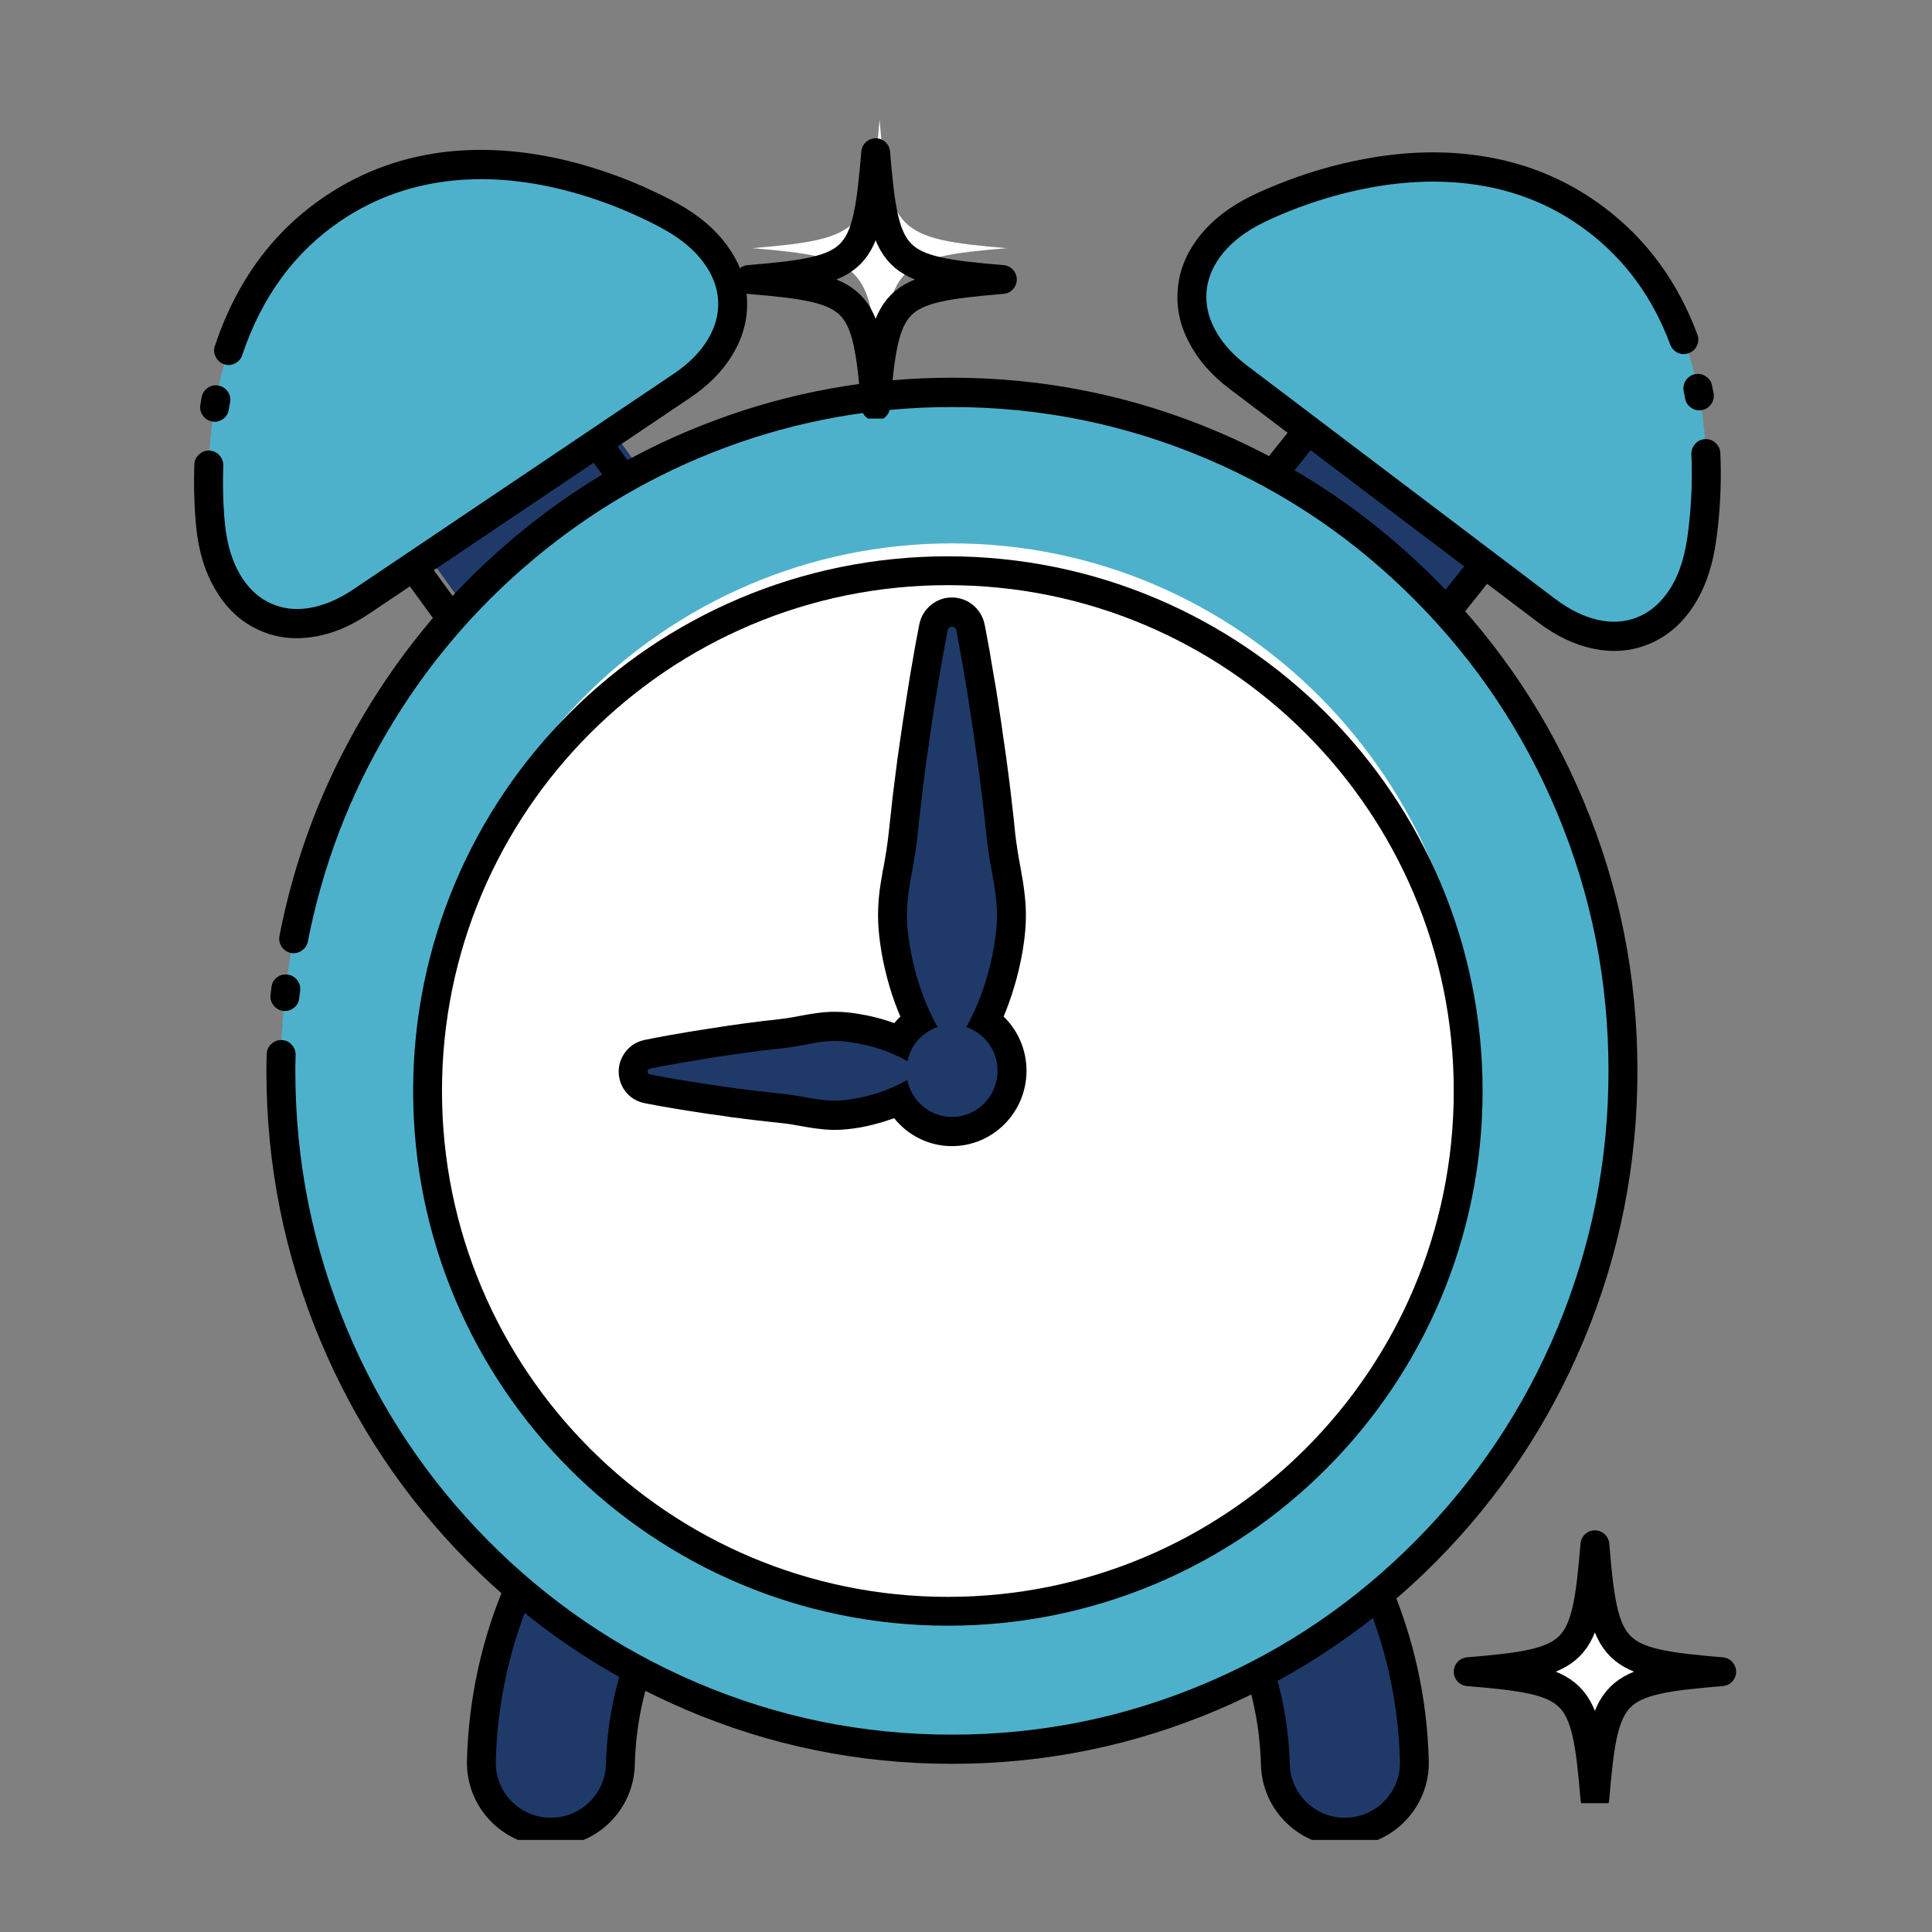 <svg xmlns="http://www.w3.org/2000/svg" xmlns:xlink="http://www.w3.org/1999/xlink" width="80" viewBox="0 0 60 60" height="80" preserveAspectRatio="xMidYMid meet"><rect x="0" y="0" width="60" height="60" fill="#808080" stroke="none"/><defs><clipPath id="3399d41522"><path d="M 14 39 L 45 39 L 45 57.141 L 14 57.141 Z M 14 39 " clip-rule="nonzero"></path></clipPath><clipPath id="1a1fca59b0"><path d="M 45 47 L 54.234 47 L 54.234 56 L 45 56 Z M 45 47 " clip-rule="nonzero"></path></clipPath><clipPath id="1dd9259263"><path d="M 23 3.141 L 32 3.141 L 32 12 L 23 12 Z M 23 3.141 " clip-rule="nonzero"></path></clipPath><clipPath id="3f68466b41"><path d="M 22 3.141 L 32 3.141 L 32 13 L 22 13 Z M 22 3.141 " clip-rule="nonzero"></path></clipPath></defs><path fill="#1f3a68" d="M 17.203 56.586 C 18.371 56.586 19.336 55.645 19.367 54.457 C 19.508 48.824 23.988 44.414 29.562 44.414 C 35.137 44.414 39.617 48.824 39.762 54.457 C 39.793 55.664 40.789 56.617 41.98 56.586 C 43.176 56.555 44.121 55.551 44.09 54.344 C 43.992 50.5 42.438 46.902 39.715 44.215 C 36.984 41.52 33.379 40.035 29.562 40.035 C 25.75 40.035 22.145 41.52 19.414 44.215 C 16.688 46.902 15.137 50.5 15.039 54.344 C 15.008 55.551 15.953 56.555 17.145 56.586 L 17.203 56.586 " fill-opacity="1" fill-rule="nonzero"></path><g clip-path="url(#3399d41522)"><path stroke-linecap="round" transform="matrix(0.023, 0, 0, -0.023, -18.96, 79.72)" fill="none" stroke-linejoin="round" d="M 1568.177 992.219 C 1618.825 992.219 1660.665 1032.597 1662.02 1083.53 C 1668.118 1325.126 1862.41 1514.281 2104.131 1514.281 C 2345.852 1514.281 2540.143 1325.126 2546.411 1083.53 C 2547.766 1031.759 2590.96 990.879 2642.625 992.219 C 2694.458 993.56 2735.451 1036.618 2734.096 1088.388 C 2729.861 1253.25 2662.443 1407.556 2544.378 1522.825 C 2425.974 1638.429 2269.626 1702.096 2104.131 1702.096 C 1938.805 1702.096 1782.457 1638.429 1664.053 1522.825 C 1545.818 1407.556 1478.57 1253.25 1474.335 1088.388 C 1472.98 1036.618 1513.972 993.56 1565.637 992.219 C 1566.653 992.219 1567.33 992.219 1568.177 992.219 Z M 1568.177 992.219 " stroke="#000000" stroke-width="38.946" stroke-opacity="1" stroke-miterlimit="10"></path></g><path fill="#1f3a68" d="M 37.41 16.719 L 42.797 21.066 L 46.762 16.043 L 41.375 11.699 L 37.41 16.719 " fill-opacity="1" fill-rule="nonzero"></path><path stroke-linecap="round" transform="matrix(0.023, 0, 0, -0.023, -18.96, 79.72)" fill="none" stroke-linejoin="round" d="M 2444.437 2702.155 L 2678.027 2515.681 L 2849.959 2731.14 L 2616.369 2917.447 Z M 2444.437 2702.155 " stroke="#000000" stroke-width="38.946" stroke-opacity="1" stroke-miterlimit="10"></path><path fill="#1f3a68" d="M 20.914 16.012 L 15.34 20.109 L 11.605 14.914 L 17.18 10.816 L 20.914 16.012 " fill-opacity="1" fill-rule="nonzero"></path><path stroke-linecap="round" transform="matrix(0.023, 0, 0, -0.023, -18.96, 79.72)" fill="none" stroke-linejoin="round" d="M 1729.099 2732.48 L 1487.378 2556.728 L 1325.44 2779.559 L 1567.161 2955.311 Z M 1729.099 2732.48 " stroke="#000000" stroke-width="38.946" stroke-opacity="1" stroke-miterlimit="10"></path><path fill="#4eb1cb" d="M 38.457 11.715 C 36.398 10.156 36.562 7.863 38.82 6.617 C 38.82 6.617 44.883 3.27 49.562 6.812 C 54.242 10.355 52.773 17.18 52.773 17.18 C 52.227 19.719 50.094 20.523 48.035 18.965 L 38.457 11.715 " fill-opacity="1" fill-rule="nonzero"></path><path fill="#000000" d="M 52.289 12.16 C 52.305 12.23 52.32 12.301 52.332 12.375 C 52.355 12.496 52.418 12.594 52.52 12.664 C 52.625 12.734 52.734 12.758 52.855 12.734 C 52.98 12.711 53.074 12.648 53.145 12.547 C 53.215 12.441 53.238 12.328 53.215 12.203 C 53.199 12.125 53.184 12.051 53.168 11.973 C 53.145 11.852 53.078 11.754 52.973 11.688 C 52.871 11.617 52.758 11.598 52.637 11.621 C 52.516 11.648 52.422 11.715 52.352 11.816 C 52.285 11.922 52.266 12.035 52.289 12.16 Z M 52.527 14.113 C 52.559 14.828 52.535 15.539 52.457 16.25 C 52.418 16.602 52.379 16.879 52.332 17.082 C 52.215 17.641 52.016 18.105 51.734 18.473 C 51.477 18.812 51.172 19.051 50.812 19.184 C 50.457 19.32 50.07 19.344 49.656 19.258 C 49.207 19.16 48.754 18.945 48.301 18.602 L 38.727 11.352 C 38.277 11.012 37.941 10.633 37.727 10.223 C 37.527 9.848 37.441 9.465 37.469 9.082 C 37.496 8.699 37.633 8.332 37.883 7.988 C 38.156 7.613 38.539 7.289 39.035 7.016 C 39.273 6.887 39.598 6.738 40.008 6.57 C 40.836 6.238 41.672 5.992 42.52 5.832 C 43.695 5.613 44.805 5.582 45.844 5.738 C 47.133 5.93 48.281 6.41 49.293 7.176 C 50.469 8.066 51.328 9.242 51.871 10.703 C 51.914 10.82 51.996 10.902 52.105 10.957 C 52.219 11.008 52.336 11.012 52.449 10.965 C 52.566 10.922 52.652 10.844 52.703 10.73 C 52.754 10.613 52.758 10.5 52.711 10.383 C 52.105 8.754 51.145 7.445 49.832 6.449 C 48.699 5.594 47.414 5.055 45.977 4.84 C 44.836 4.668 43.629 4.699 42.355 4.941 C 41.449 5.109 40.559 5.371 39.676 5.727 C 39.23 5.906 38.875 6.07 38.605 6.219 C 37.992 6.559 37.512 6.969 37.16 7.453 C 36.809 7.938 36.613 8.457 36.574 9.016 C 36.531 9.574 36.652 10.121 36.934 10.648 C 37.211 11.18 37.629 11.656 38.188 12.078 L 47.766 19.328 C 48.324 19.75 48.895 20.023 49.477 20.145 C 50.059 20.266 50.609 20.23 51.125 20.035 C 51.645 19.84 52.086 19.504 52.449 19.027 C 52.809 18.551 53.062 17.965 53.211 17.277 C 53.262 17.043 53.309 16.734 53.352 16.352 C 53.434 15.594 53.461 14.836 53.426 14.07 C 53.422 13.945 53.371 13.844 53.281 13.758 C 53.188 13.672 53.082 13.633 52.957 13.637 C 52.832 13.645 52.73 13.691 52.645 13.785 C 52.562 13.879 52.523 13.988 52.527 14.113 Z M 52.527 14.113 " fill-opacity="1" fill-rule="nonzero"></path><path fill="#4eb1cb" d="M 21.172 11.988 C 23.312 10.547 23.277 8.246 21.09 6.875 C 21.09 6.875 15.223 3.191 10.355 6.465 C 5.488 9.738 6.578 16.637 6.578 16.637 C 6.988 19.203 9.07 20.125 11.211 18.684 L 21.172 11.988 " fill-opacity="1" fill-rule="nonzero"></path><path fill="#000000" d="M 6.262 12.34 L 6.223 12.562 C 6.199 12.688 6.227 12.801 6.297 12.902 C 6.367 13.004 6.465 13.066 6.586 13.09 C 6.707 13.113 6.82 13.086 6.922 13.016 C 7.023 12.945 7.086 12.848 7.105 12.723 L 7.145 12.5 C 7.168 12.379 7.145 12.266 7.074 12.16 C 7 12.059 6.906 11.996 6.781 11.973 C 6.66 11.953 6.551 11.977 6.449 12.047 C 6.344 12.121 6.285 12.219 6.262 12.34 Z M 6.035 14.43 C 6.016 14.988 6.027 15.531 6.066 16.062 C 6.086 16.332 6.109 16.547 6.137 16.707 C 6.246 17.406 6.469 18 6.805 18.496 C 7.137 18.996 7.559 19.355 8.066 19.578 C 8.574 19.805 9.121 19.871 9.707 19.781 C 10.297 19.695 10.879 19.453 11.461 19.062 L 21.418 12.363 C 22 11.973 22.445 11.523 22.754 11.008 C 23.062 10.496 23.211 9.957 23.203 9.398 C 23.195 8.836 23.027 8.305 22.703 7.801 C 22.379 7.297 21.922 6.859 21.328 6.488 C 21.07 6.324 20.723 6.141 20.289 5.938 C 19.426 5.531 18.547 5.223 17.656 5 C 16.395 4.691 15.191 4.59 14.043 4.695 C 12.598 4.832 11.285 5.297 10.105 6.09 C 8.488 7.176 7.348 8.723 6.676 10.734 C 6.633 10.855 6.641 10.969 6.699 11.082 C 6.754 11.195 6.84 11.27 6.957 11.309 C 7.074 11.352 7.188 11.344 7.301 11.285 C 7.41 11.23 7.484 11.145 7.523 11.027 C 8.133 9.211 9.156 7.816 10.602 6.844 C 11.656 6.137 12.832 5.723 14.129 5.602 C 15.176 5.504 16.281 5.598 17.441 5.883 C 18.277 6.09 19.102 6.383 19.91 6.762 C 20.309 6.949 20.625 7.117 20.855 7.262 C 21.336 7.562 21.699 7.906 21.949 8.297 C 22.18 8.652 22.297 9.027 22.305 9.41 C 22.309 9.797 22.203 10.172 21.984 10.539 C 21.746 10.938 21.391 11.293 20.922 11.609 L 10.965 18.309 C 10.492 18.625 10.031 18.816 9.574 18.887 C 9.16 18.949 8.773 18.902 8.426 18.746 C 8.078 18.594 7.785 18.34 7.547 17.988 C 7.285 17.602 7.113 17.129 7.023 16.562 C 7 16.426 6.98 16.238 6.961 15.992 C 6.926 15.496 6.914 14.988 6.934 14.465 C 6.938 14.34 6.898 14.23 6.812 14.137 C 6.727 14.047 6.625 14 6.5 13.992 C 6.375 13.988 6.27 14.031 6.18 14.117 C 6.086 14.199 6.039 14.305 6.035 14.43 Z M 6.035 14.43 " fill-opacity="1" fill-rule="nonzero"></path><path fill="#4eb1cb" d="M 8.723 33.254 C 8.723 44.891 18.055 54.324 29.562 54.324 C 41.074 54.324 50.402 44.891 50.402 33.254 C 50.402 21.617 41.074 12.184 29.562 12.184 C 18.055 12.184 8.723 21.617 8.723 33.254 " fill-opacity="1" fill-rule="nonzero"></path><path fill="#000000" d="M 8.43 30.664 L 8.402 30.891 C 8.387 31.016 8.418 31.125 8.496 31.223 C 8.574 31.324 8.676 31.379 8.797 31.395 C 8.922 31.406 9.031 31.375 9.129 31.297 C 9.227 31.219 9.281 31.117 9.293 30.992 L 9.32 30.77 C 9.336 30.645 9.305 30.531 9.227 30.434 C 9.148 30.336 9.047 30.281 8.926 30.266 C 8.801 30.25 8.691 30.281 8.594 30.359 C 8.496 30.438 8.441 30.539 8.43 30.664 Z M 8.281 32.742 C 8.277 32.914 8.273 33.082 8.273 33.254 C 8.273 36.176 8.832 38.969 9.949 41.633 C 11.027 44.207 12.547 46.488 14.512 48.477 C 16.473 50.461 18.73 51.996 21.277 53.086 C 23.914 54.215 26.676 54.777 29.562 54.777 C 32.449 54.777 35.211 54.215 37.852 53.086 C 40.398 51.996 42.652 50.461 44.617 48.477 C 46.582 46.488 48.102 44.207 49.18 41.633 C 50.297 38.969 50.852 36.176 50.852 33.254 C 50.852 30.336 50.297 27.543 49.18 24.875 C 48.102 22.301 46.582 20.02 44.617 18.035 C 42.652 16.051 40.398 14.512 37.852 13.422 C 35.211 12.297 32.449 11.73 29.562 11.73 C 27.023 11.73 24.57 12.172 22.211 13.051 C 19.93 13.898 17.848 15.113 15.969 16.691 C 14.105 18.258 12.551 20.086 11.305 22.184 C 10.031 24.324 9.156 26.617 8.68 29.059 C 8.656 29.184 8.68 29.297 8.746 29.398 C 8.816 29.504 8.91 29.57 9.031 29.594 C 9.156 29.617 9.266 29.594 9.371 29.523 C 9.473 29.453 9.535 29.359 9.562 29.234 C 10.02 26.895 10.855 24.699 12.074 22.652 C 13.266 20.645 14.758 18.891 16.543 17.391 C 18.344 15.879 20.336 14.715 22.52 13.902 C 24.781 13.059 27.129 12.641 29.562 12.641 C 32.328 12.641 34.973 13.18 37.5 14.258 C 39.941 15.301 42.102 16.773 43.98 18.676 C 45.863 20.578 47.32 22.766 48.352 25.23 C 49.422 27.785 49.953 30.457 49.953 33.254 C 49.953 36.051 49.422 38.727 48.352 41.281 C 47.32 43.746 45.863 45.93 43.98 47.832 C 42.102 49.734 39.941 51.207 37.5 52.25 C 34.973 53.332 32.328 53.871 29.562 53.871 C 26.797 53.871 24.152 53.332 21.625 52.25 C 19.188 51.207 17.027 49.734 15.145 47.832 C 13.266 45.93 11.809 43.746 10.777 41.281 C 9.707 38.727 9.172 36.051 9.172 33.254 C 9.172 33.09 9.176 32.926 9.18 32.762 C 9.184 32.637 9.141 32.531 9.055 32.441 C 8.969 32.348 8.863 32.301 8.742 32.301 C 8.617 32.297 8.512 32.34 8.422 32.426 C 8.332 32.512 8.285 32.617 8.281 32.742 Z M 8.281 32.742 " fill-opacity="1" fill-rule="nonzero"></path><path fill="#ffffff" d="M 13.363 33.254 C 13.363 42.301 20.617 49.633 29.562 49.633 C 38.508 49.633 45.766 42.301 45.766 33.254 C 45.766 24.207 38.508 16.875 29.562 16.875 C 20.617 16.875 13.363 24.207 13.363 33.254 " fill-opacity="1" fill-rule="nonzero"></path><path stroke-linecap="round" transform="matrix(0.023, 0, 0, -0.023, -18.96, 79.72)" fill="none" stroke-linejoin="round" d="M 1401.666 1992.949 C 1401.666 1604.921 1716.225 1290.444 2104.131 1290.444 C 2492.036 1290.444 2806.765 1604.921 2806.765 1992.949 C 2806.765 2380.977 2492.036 2695.453 2104.131 2695.453 C 1716.225 2695.453 1401.666 2380.977 1401.666 1992.949 Z M 1401.666 1992.949 " stroke="#000000" stroke-width="38.946" stroke-opacity="1" stroke-miterlimit="10"></path><path fill="#1f3a68" d="M 29.43 19.574 C 29.43 19.574 29.391 19.773 29.328 20.125 C 29.293 20.301 29.254 20.512 29.215 20.754 C 29.176 21 29.125 21.273 29.078 21.574 C 29.027 21.875 28.977 22.199 28.926 22.543 C 28.879 22.887 28.824 23.25 28.77 23.625 C 28.723 24 28.668 24.387 28.625 24.781 C 28.574 25.176 28.535 25.574 28.492 25.977 C 28.449 26.375 28.379 26.777 28.305 27.168 C 28.273 27.367 28.234 27.562 28.211 27.754 C 28.188 27.949 28.172 28.137 28.168 28.328 C 28.156 28.703 28.199 29.062 28.262 29.406 C 28.32 29.75 28.398 30.078 28.484 30.375 C 28.664 30.977 28.887 31.477 29.082 31.828 C 29.176 32.004 29.262 32.141 29.328 32.234 C 29.391 32.328 29.43 32.375 29.43 32.375 C 29.488 32.449 29.598 32.465 29.672 32.402 C 29.684 32.398 29.691 32.387 29.699 32.375 C 29.699 32.375 29.738 32.328 29.801 32.234 C 29.867 32.141 29.953 32.004 30.047 31.828 C 30.238 31.477 30.465 30.977 30.641 30.375 C 30.73 30.078 30.809 29.75 30.867 29.406 C 30.926 29.062 30.969 28.703 30.961 28.328 C 30.957 28.137 30.941 27.949 30.914 27.754 C 30.891 27.562 30.855 27.367 30.82 27.168 C 30.746 26.777 30.68 26.375 30.637 25.977 C 30.594 25.574 30.551 25.176 30.504 24.781 C 30.457 24.387 30.406 24 30.355 23.625 C 30.301 23.25 30.25 22.887 30.199 22.543 C 30.148 22.199 30.098 21.875 30.051 21.574 C 30.004 21.273 29.953 21 29.914 20.754 C 29.875 20.512 29.832 20.301 29.801 20.125 C 29.738 19.773 29.699 19.574 29.699 19.574 C 29.684 19.5 29.609 19.449 29.535 19.465 C 29.48 19.477 29.441 19.52 29.43 19.574 " fill-opacity="1" fill-rule="nonzero"></path><path stroke-linecap="round" transform="matrix(0.023, 0, 0, -0.023, -18.96, 79.72)" fill="none" stroke-linejoin="round" d="M 2098.371 2579.682 C 2098.371 2579.682 2096.677 2571.137 2093.967 2556.058 C 2092.443 2548.519 2090.749 2539.471 2089.055 2528.916 C 2087.361 2518.529 2085.159 2506.801 2083.126 2493.9 C 2080.924 2480.999 2078.722 2467.093 2076.52 2452.35 C 2074.487 2437.606 2072.116 2422.024 2069.744 2405.94 C 2067.712 2389.856 2065.34 2373.27 2063.477 2356.348 C 2061.275 2339.426 2059.581 2322.337 2057.717 2305.08 C 2055.854 2287.991 2052.805 2270.734 2049.587 2253.98 C 2048.232 2245.435 2046.538 2237.058 2045.521 2228.848 C 2044.505 2220.471 2043.827 2212.429 2043.658 2204.22 C 2043.15 2188.135 2045.013 2172.722 2047.723 2157.978 C 2050.264 2143.234 2053.652 2129.161 2057.379 2116.427 C 2065.171 2090.626 2074.826 2069.181 2083.296 2054.102 C 2087.361 2046.562 2091.087 2040.698 2093.967 2036.677 C 2096.677 2032.656 2098.371 2030.646 2098.371 2030.646 C 2100.912 2027.463 2105.655 2026.792 2108.874 2029.473 C 2109.382 2029.641 2109.721 2030.143 2110.059 2030.646 C 2110.059 2030.646 2111.753 2032.656 2114.463 2036.677 C 2117.343 2040.698 2121.07 2046.562 2125.135 2054.102 C 2133.435 2069.181 2143.26 2090.626 2150.883 2116.427 C 2154.779 2129.161 2158.166 2143.234 2160.707 2157.978 C 2163.248 2172.722 2165.111 2188.135 2164.773 2204.22 C 2164.603 2212.429 2163.926 2220.471 2162.74 2228.848 C 2161.724 2237.058 2160.199 2245.435 2158.675 2253.98 C 2155.456 2270.734 2152.576 2287.991 2150.713 2305.08 C 2148.85 2322.337 2146.987 2339.426 2144.954 2356.348 C 2142.921 2373.27 2140.719 2389.856 2138.517 2405.94 C 2136.146 2422.024 2133.943 2437.606 2131.741 2452.35 C 2129.539 2467.093 2127.337 2480.999 2125.304 2493.9 C 2123.272 2506.801 2121.07 2518.529 2119.376 2528.916 C 2117.682 2539.471 2115.819 2548.519 2114.463 2556.058 C 2111.753 2571.137 2110.059 2579.682 2110.059 2579.682 C 2109.382 2582.865 2106.163 2585.043 2102.945 2584.373 C 2100.573 2583.87 2098.879 2582.027 2098.371 2579.682 Z M 2098.371 2579.682 " stroke="#000000" stroke-width="38.946" stroke-opacity="1" stroke-miterlimit="10"></path><path fill="#1f3a68" d="M 29.562 35.141 C 28.875 35.141 28.258 34.754 27.934 34.172 C 27.738 34.254 27.531 34.336 27.324 34.398 C 27.102 34.469 26.871 34.52 26.641 34.562 C 26.379 34.613 26.141 34.637 25.914 34.637 L 25.855 34.637 C 25.73 34.633 25.594 34.625 25.438 34.605 C 25.332 34.59 25.223 34.574 25.117 34.555 L 25.039 34.539 C 24.809 34.496 24.547 34.449 24.289 34.426 L 24.035 34.398 C 23.859 34.379 23.68 34.359 23.508 34.336 C 23.309 34.316 23.105 34.289 22.906 34.262 L 22.754 34.242 L 22.047 34.141 C 21.82 34.109 21.609 34.074 21.414 34.043 C 21.285 34.023 21.168 34.004 21.059 33.984 L 20.879 33.953 C 20.715 33.93 20.574 33.902 20.457 33.879 C 20.227 33.84 20.094 33.812 20.094 33.812 C 19.883 33.77 19.719 33.602 19.672 33.387 C 19.613 33.098 19.797 32.809 20.086 32.746 C 20.09 32.746 20.223 32.715 20.457 32.672 C 20.566 32.652 20.707 32.625 20.871 32.594 L 21.035 32.566 C 21.148 32.547 21.277 32.523 21.406 32.504 C 21.602 32.469 21.812 32.434 22.039 32.402 L 22.742 32.293 L 22.891 32.273 C 23.09 32.242 23.297 32.215 23.504 32.191 C 23.68 32.168 23.867 32.148 24.051 32.125 L 24.281 32.102 C 24.535 32.07 24.797 32.023 25.02 31.98 L 25.086 31.969 C 25.199 31.945 25.312 31.926 25.426 31.91 C 25.578 31.891 25.715 31.879 25.844 31.875 L 25.93 31.875 C 26.148 31.875 26.375 31.895 26.633 31.941 C 26.863 31.98 27.094 32.035 27.312 32.102 C 27.527 32.164 27.738 32.242 27.941 32.328 C 28.078 32.078 28.277 31.863 28.512 31.699 C 28.336 31.332 28.18 30.922 28.055 30.508 C 27.961 30.176 27.879 29.832 27.82 29.484 C 27.742 29.055 27.711 28.672 27.719 28.316 C 27.723 28.129 27.738 27.926 27.766 27.699 C 27.785 27.539 27.812 27.383 27.84 27.227 L 27.863 27.094 C 27.934 26.715 28.004 26.32 28.043 25.926 L 28.09 25.535 C 28.117 25.262 28.145 24.992 28.18 24.723 C 28.215 24.406 28.258 24.09 28.297 23.781 L 28.324 23.566 L 28.484 22.48 C 28.535 22.129 28.586 21.801 28.633 21.5 C 28.664 21.309 28.695 21.125 28.727 20.953 L 28.77 20.68 C 28.812 20.434 28.852 20.215 28.883 20.039 C 28.949 19.688 28.988 19.484 28.988 19.484 C 29.039 19.25 29.215 19.07 29.445 19.02 C 29.484 19.012 29.523 19.008 29.562 19.008 C 29.84 19.008 30.082 19.207 30.137 19.484 C 30.137 19.484 30.18 19.688 30.246 20.043 C 30.277 20.215 30.312 20.434 30.355 20.68 L 30.402 20.953 C 30.43 21.125 30.465 21.312 30.492 21.5 C 30.543 21.801 30.594 22.129 30.645 22.477 L 30.801 23.559 L 30.832 23.805 C 30.871 24.105 30.914 24.418 30.949 24.73 C 30.98 24.992 31.012 25.262 31.039 25.535 L 31.082 25.926 C 31.121 26.289 31.184 26.652 31.262 27.086 L 31.285 27.223 C 31.312 27.383 31.34 27.539 31.359 27.695 C 31.391 27.926 31.406 28.129 31.41 28.316 C 31.418 28.676 31.383 29.062 31.309 29.488 C 31.25 29.832 31.168 30.176 31.07 30.508 C 30.949 30.918 30.789 31.332 30.617 31.699 C 31.117 32.043 31.426 32.621 31.426 33.254 C 31.426 34.293 30.594 35.141 29.562 35.141 " fill-opacity="1" fill-rule="nonzero"></path><path fill="#000000" d="M 29.562 18.555 C 29.492 18.555 29.422 18.562 29.355 18.574 C 28.949 18.664 28.633 18.98 28.551 19.387 C 28.551 19.391 28.508 19.598 28.441 19.961 C 28.41 20.129 28.371 20.352 28.328 20.605 C 28.312 20.691 28.297 20.781 28.281 20.875 C 28.25 21.051 28.223 21.234 28.191 21.434 C 28.145 21.73 28.094 22.062 28.039 22.41 L 27.906 23.324 L 27.883 23.492 C 27.883 23.496 27.879 23.5 27.879 23.504 L 27.852 23.719 C 27.812 24.027 27.77 24.348 27.73 24.676 C 27.699 24.938 27.672 25.211 27.641 25.488 C 27.629 25.613 27.613 25.746 27.598 25.875 C 27.559 26.258 27.492 26.641 27.426 27 C 27.422 27.008 27.422 27.012 27.418 27.016 L 27.398 27.148 C 27.371 27.305 27.344 27.469 27.32 27.637 C 27.289 27.887 27.273 28.105 27.27 28.309 C 27.262 28.691 27.297 29.105 27.375 29.566 C 27.438 29.93 27.523 30.293 27.625 30.637 C 27.73 30.992 27.848 31.305 27.961 31.57 C 27.895 31.633 27.832 31.703 27.773 31.773 C 27.668 31.738 27.559 31.699 27.441 31.664 C 27.203 31.594 26.957 31.535 26.707 31.496 C 26.43 31.445 26.172 31.422 25.93 31.422 C 25.898 31.422 25.863 31.422 25.832 31.422 C 25.688 31.426 25.535 31.438 25.371 31.461 C 25.238 31.477 25.121 31.5 25.004 31.52 L 24.945 31.531 C 24.719 31.574 24.469 31.621 24.234 31.648 L 24 31.676 C 23.812 31.695 23.625 31.715 23.441 31.742 C 23.242 31.766 23.031 31.793 22.828 31.824 L 22.684 31.844 C 22.68 31.844 22.676 31.844 22.672 31.844 L 22.309 31.902 L 21.973 31.953 C 21.746 31.988 21.531 32.023 21.332 32.055 C 21.199 32.078 21.074 32.098 20.957 32.121 L 20.793 32.148 C 20.629 32.18 20.484 32.203 20.367 32.227 C 20.133 32.27 20 32.301 20 32.301 C 19.465 32.418 19.125 32.949 19.234 33.48 C 19.312 33.871 19.613 34.176 20 34.254 C 20.004 34.258 20.141 34.285 20.383 34.328 C 20.496 34.352 20.641 34.375 20.805 34.402 L 20.984 34.434 C 21.098 34.449 21.215 34.473 21.344 34.492 C 21.539 34.523 21.754 34.555 21.98 34.59 L 22.434 34.652 L 22.684 34.691 C 22.691 34.691 22.691 34.691 22.695 34.695 L 22.848 34.711 C 23.051 34.738 23.254 34.766 23.461 34.789 C 23.629 34.809 23.809 34.828 23.988 34.848 L 24.238 34.875 C 24.484 34.898 24.734 34.945 24.949 34.984 C 24.953 34.988 24.957 34.988 24.965 34.988 L 25.043 35 C 25.156 35.02 25.27 35.039 25.379 35.051 C 25.555 35.074 25.707 35.086 25.848 35.09 L 25.91 35.09 C 26.168 35.09 26.434 35.062 26.727 35.012 C 26.969 34.965 27.215 34.906 27.453 34.832 C 27.562 34.797 27.668 34.762 27.77 34.727 C 28.195 35.262 28.848 35.594 29.562 35.594 C 30.84 35.594 31.879 34.543 31.879 33.254 C 31.879 32.602 31.613 32 31.168 31.57 C 31.281 31.305 31.395 30.992 31.5 30.637 C 31.605 30.293 31.688 29.93 31.754 29.562 C 31.832 29.109 31.867 28.695 31.859 28.305 C 31.855 28.102 31.836 27.887 31.805 27.641 C 31.785 27.469 31.758 27.301 31.727 27.145 L 31.707 27.016 C 31.707 27.012 31.703 27.008 31.703 27 C 31.625 26.578 31.566 26.227 31.527 25.879 C 31.516 25.746 31.5 25.613 31.488 25.488 C 31.457 25.211 31.426 24.938 31.395 24.668 C 31.359 24.359 31.316 24.043 31.277 23.738 L 31.246 23.504 L 31.152 22.859 L 31.09 22.414 C 31.035 22.059 30.984 21.73 30.938 21.426 C 30.906 21.234 30.875 21.051 30.844 20.879 C 30.828 20.781 30.812 20.691 30.797 20.605 C 30.758 20.352 30.719 20.133 30.684 19.953 C 30.621 19.598 30.578 19.391 30.578 19.391 C 30.48 18.906 30.055 18.555 29.562 18.555 Z M 29.562 19.461 C 29.629 19.461 29.684 19.508 29.699 19.574 C 29.699 19.574 29.738 19.773 29.801 20.125 C 29.832 20.301 29.875 20.512 29.914 20.754 C 29.953 21 30.004 21.273 30.051 21.574 C 30.098 21.875 30.148 22.199 30.199 22.543 C 30.25 22.887 30.301 23.25 30.355 23.625 C 30.406 24 30.457 24.387 30.504 24.781 C 30.551 25.176 30.594 25.574 30.637 25.977 C 30.68 26.375 30.746 26.777 30.82 27.168 C 30.855 27.367 30.891 27.562 30.914 27.754 C 30.941 27.949 30.957 28.137 30.961 28.328 C 30.969 28.703 30.926 29.062 30.867 29.406 C 30.809 29.75 30.73 30.078 30.641 30.375 C 30.465 30.977 30.238 31.477 30.047 31.828 C 30.031 31.852 30.02 31.871 30.008 31.895 C 30.57 32.086 30.98 32.621 30.98 33.254 C 30.98 34.047 30.348 34.688 29.562 34.688 C 28.879 34.688 28.305 34.191 28.176 33.539 C 28.16 33.547 28.148 33.555 28.129 33.566 C 27.902 33.695 27.578 33.844 27.191 33.965 C 26.996 34.023 26.785 34.074 26.562 34.117 C 26.355 34.156 26.137 34.18 25.91 34.18 L 25.863 34.18 C 25.742 34.18 25.617 34.168 25.492 34.152 C 25.363 34.141 25.242 34.113 25.109 34.094 C 24.855 34.047 24.598 34 24.336 33.973 C 24.078 33.941 23.816 33.918 23.562 33.887 C 23.309 33.859 23.055 33.824 22.812 33.793 C 22.57 33.758 22.332 33.723 22.109 33.691 C 21.887 33.66 21.676 33.625 21.48 33.594 C 21.285 33.566 21.109 33.531 20.949 33.508 C 20.793 33.48 20.652 33.457 20.539 33.434 C 20.312 33.395 20.184 33.367 20.184 33.367 C 20.148 33.359 20.121 33.336 20.113 33.297 C 20.102 33.246 20.133 33.199 20.184 33.188 C 20.184 33.188 20.312 33.16 20.539 33.117 C 20.652 33.098 20.789 33.07 20.949 33.043 C 21.105 33.016 21.285 32.98 21.48 32.953 C 21.672 32.918 21.887 32.883 22.105 32.848 C 22.328 32.812 22.566 32.781 22.809 32.742 C 23.051 32.711 23.305 32.672 23.559 32.641 C 23.812 32.609 24.074 32.582 24.332 32.551 C 24.594 32.523 24.852 32.473 25.105 32.426 C 25.234 32.402 25.359 32.375 25.484 32.359 C 25.609 32.344 25.734 32.332 25.855 32.328 L 25.93 32.328 C 26.148 32.328 26.355 32.352 26.559 32.391 C 26.777 32.426 26.992 32.477 27.188 32.535 C 27.578 32.652 27.898 32.797 28.129 32.926 C 28.145 32.938 28.16 32.949 28.18 32.957 C 28.285 32.457 28.645 32.055 29.121 31.895 C 29.109 31.871 29.098 31.852 29.082 31.828 C 28.887 31.477 28.664 30.977 28.484 30.375 C 28.398 30.078 28.32 29.75 28.262 29.406 C 28.199 29.062 28.156 28.703 28.168 28.328 C 28.172 28.137 28.188 27.949 28.211 27.754 C 28.234 27.562 28.273 27.367 28.305 27.168 C 28.379 26.777 28.449 26.375 28.492 25.977 C 28.535 25.574 28.574 25.176 28.625 24.781 C 28.668 24.387 28.723 24 28.77 23.625 C 28.824 23.25 28.879 22.887 28.926 22.543 C 28.977 22.199 29.027 21.875 29.078 21.574 C 29.125 21.273 29.176 21 29.215 20.758 C 29.254 20.512 29.293 20.301 29.328 20.125 C 29.391 19.773 29.43 19.574 29.43 19.574 C 29.441 19.52 29.48 19.477 29.535 19.465 C 29.547 19.465 29.555 19.461 29.562 19.461 " fill-opacity="1" fill-rule="nonzero"></path><path fill="#ffffff" d="M 53.66 51.535 C 50.227 51.82 49.996 52.055 49.711 55.523 C 49.426 52.055 49.195 51.82 45.766 51.535 C 49.195 51.246 49.426 51.012 49.711 47.539 C 49.996 51.012 50.227 51.246 53.66 51.535 " fill-opacity="1" fill-rule="nonzero"></path><g clip-path="url(#1a1fca59b0)"><path stroke-linecap="round" transform="matrix(0.023, 0, 0, -0.023, -18.96, 79.72)" fill="none" stroke-linejoin="round" d="M 3149.104 1208.851 C 3000.209 1196.621 2990.215 1186.568 2977.849 1037.791 C 2965.484 1186.568 2955.49 1196.621 2806.765 1208.851 C 2955.49 1221.249 2965.484 1231.302 2977.849 1380.247 C 2990.215 1231.302 3000.209 1221.249 3149.104 1208.851 Z M 3149.104 1208.851 " stroke="#000000" stroke-width="38.946" stroke-opacity="1" stroke-miterlimit="10"></path></g><g clip-path="url(#1dd9259263)"><path fill="#ffffff" d="M 31.262 7.707 C 27.832 7.996 27.602 8.23 27.316 11.699 C 27.031 8.23 26.801 7.996 23.367 7.707 C 26.801 7.418 27.031 7.184 27.316 3.715 C 27.602 7.184 27.832 7.418 31.262 7.707 " fill-opacity="1" fill-rule="nonzero"></path></g><g clip-path="url(#3f68466b41)"><path stroke-linecap="round" transform="matrix(0.023, 0, 0, -0.023, -18.96, 79.72)" fill="none" stroke-linejoin="round" d="M 2177.816 3088.675 C 2029.09 3076.277 2019.096 3066.224 2006.731 2917.447 C 1994.365 3066.224 1984.371 3076.277 1835.476 3088.675 C 1984.371 3101.073 1994.365 3111.126 2006.731 3259.903 C 2019.096 3111.126 2029.09 3101.073 2177.816 3088.675 Z M 2177.816 3088.675 " stroke="#000000" stroke-width="38.946" stroke-opacity="1" stroke-miterlimit="10"></path></g></svg>